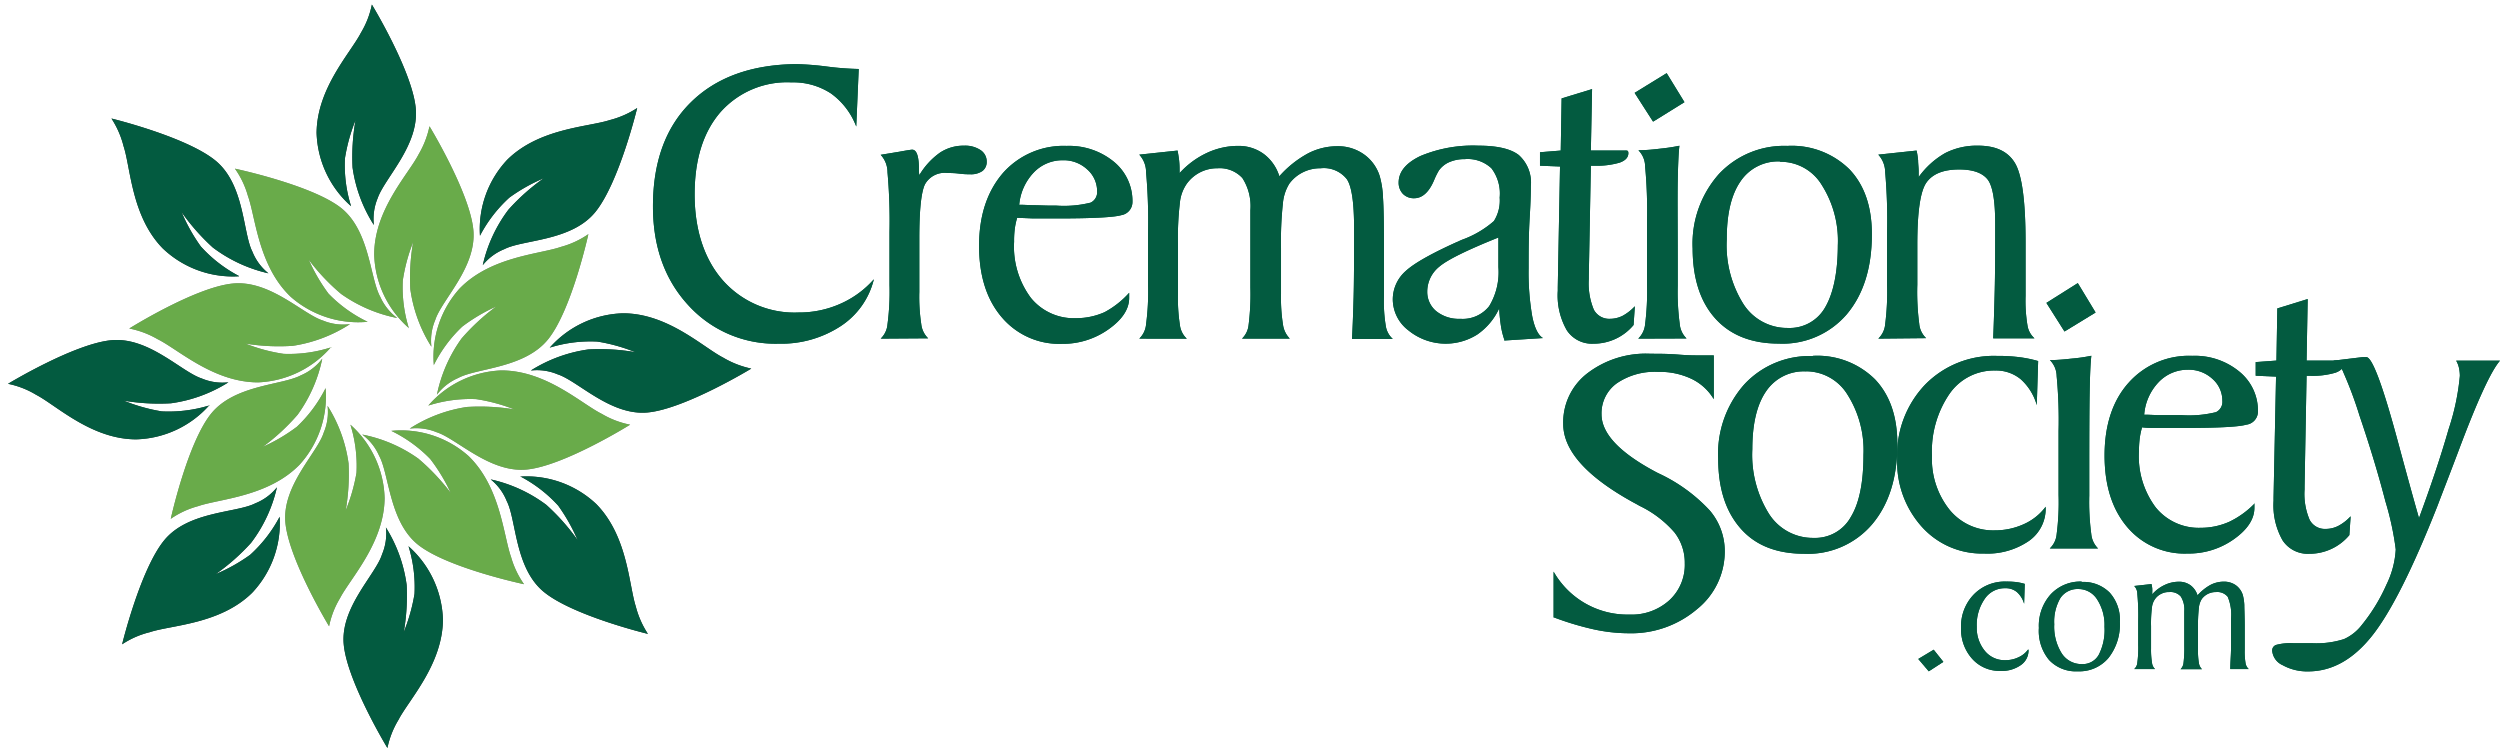 <svg id="Layer_1" data-name="Layer 1" xmlns="http://www.w3.org/2000/svg" viewBox="0 0 312 94">
  <g id="Group_346" data-name="Group 346">
    <g id="Group_345" data-name="Group 345">
      <path id="Path_469" data-name="Path 469" d="M107.17,8.58l-.31,7.21a9,9,0,0,0-3.16-4.13,8.59,8.59,0,0,0-4.93-1.38A11.11,11.11,0,0,0,89.91,14c-2.14,2.48-3.22,5.89-3.22,10.26S87.87,32.33,90.22,35a11.93,11.93,0,0,0,9.42,4,12.65,12.65,0,0,0,5.22-1.08,12,12,0,0,0,4.2-3.07,9.75,9.75,0,0,1-4.14,5.85,13.53,13.53,0,0,1-7.74,2.19,14.68,14.68,0,0,1-11.28-4.8q-4.41-4.79-4.41-12.33,0-8.34,4.74-13T99.34,8a36.36,36.36,0,0,1,3.91.31,36.75,36.75,0,0,0,3.91.3Z" style="fill: #035b40"/>
      <path id="Path_470" data-name="Path 470" d="M109.91,42.26a2.78,2.78,0,0,0,.85-1.79,30.64,30.64,0,0,0,.25-4.88V28.93a68.24,68.24,0,0,0-.25-7.43,3.19,3.19,0,0,0-.85-2.18l2.36-.39c.93-.17,1.45-.25,1.57-.25.53,0,.81.75.84,2.17,0,.45,0,.79.06,1a9.17,9.17,0,0,1,2.57-2.8,5.31,5.31,0,0,1,3-.87,3.48,3.48,0,0,1,2.06.55,1.7,1.7,0,0,1,.77,1.45,1.41,1.41,0,0,1-.53,1.16,2.51,2.51,0,0,1-1.53.41c-.27,0-.73,0-1.36-.08s-1.13-.08-1.47-.08a2.81,2.81,0,0,0-2.83,1.44c-.46,1-.69,3.21-.69,6.76,0,.52,0,1.51,0,3s0,2.68,0,3.64a22.61,22.61,0,0,0,.24,4,2.91,2.91,0,0,0,.86,1.79Z" style="fill: #035b40"/>
      <path id="Path_471" data-name="Path 471" d="M127.16,25.56h.46l1.27.05c.78,0,1.53.05,2.27.05h.66a13.76,13.76,0,0,0,4.29-.37,1.44,1.44,0,0,0,.81-1.42,3.61,3.61,0,0,0-1.25-2.74A4.31,4.31,0,0,0,132.61,20,4.93,4.93,0,0,0,129,21.54a6.69,6.69,0,0,0-1.8,4Zm13.76,11v.61q0,2.1-2.57,3.92a9.81,9.81,0,0,1-5.83,1.82A9.4,9.4,0,0,1,125,39.57q-2.82-3.32-2.81-8.93t3-9.07a10.1,10.1,0,0,1,7.94-3.36,8.8,8.8,0,0,1,5.91,2,6.32,6.32,0,0,1,2.29,5,1.66,1.66,0,0,1-1.39,1.64c-.92.27-3.58.41-8,.41l-3,0-2-.08a8.54,8.54,0,0,0-.3,1.42,11.8,11.8,0,0,0-.08,1.57,10.68,10.68,0,0,0,2.09,7,6.89,6.89,0,0,0,5.62,2.54,8.68,8.68,0,0,0,3.58-.75A11.17,11.17,0,0,0,140.92,36.54Z" style="fill: #035b40"/>
      <path id="Path_472" data-name="Path 472" d="M142.18,42.26a2.78,2.78,0,0,0,.85-1.79,30.64,30.64,0,0,0,.25-4.88V28.92a68.5,68.5,0,0,0-.25-7.44,3.21,3.21,0,0,0-.85-2.18l4.78-.51c.08.41.14.8.19,1.19a10.37,10.37,0,0,1,.06,1.12v.51a10.69,10.69,0,0,1,3.4-2.52,9.22,9.22,0,0,1,3.9-.88,5.3,5.3,0,0,1,3.2,1A5.48,5.48,0,0,1,159.66,22a13.19,13.19,0,0,1,3.55-2.84,7.94,7.94,0,0,1,3.7-.91,5.57,5.57,0,0,1,3.29,1,5.24,5.24,0,0,1,2,2.77,11.41,11.41,0,0,1,.4,2.66c.08,1.19.12,3.19.12,6v6.31a18.25,18.25,0,0,0,.24,3.77,2.7,2.7,0,0,0,.86,1.54h-5.09c.09-1.64.15-3.37.2-5.22s.06-4.47.06-7.91v-.69q0-4.84-.92-6.14A3.66,3.66,0,0,0,164.8,21a4.82,4.82,0,0,0-2.17.49,4.67,4.67,0,0,0-1.72,1.43,5.55,5.55,0,0,0-.8,2.41,44.27,44.27,0,0,0-.24,5.64v5.72a21.54,21.54,0,0,0,.25,3.85,3.06,3.06,0,0,0,.85,1.72H155a2.72,2.72,0,0,0,.82-1.66,30.77,30.77,0,0,0,.23-4.7V26.22a6.46,6.46,0,0,0-1-4A3.84,3.84,0,0,0,151.93,21a4.67,4.67,0,0,0-3.82,1.93,4.94,4.94,0,0,0-.86,2.37,36.79,36.79,0,0,0-.24,5.14c0,.55,0,1.52,0,2.9s0,2.5,0,3.36a21.53,21.53,0,0,0,.24,3.85,2.81,2.81,0,0,0,.86,1.72Z" style="fill: #035b40"/>
      <path id="Path_473" data-name="Path 473" d="M187,29.64q-5.89,2.36-7.39,3.65a4,4,0,0,0-1.49,3.09,3.11,3.11,0,0,0,1.13,2.46,4.51,4.51,0,0,0,3,.95,4.2,4.2,0,0,0,3.6-1.58A8.19,8.19,0,0,0,187,33.33Zm.8,12.92a9.87,9.87,0,0,1-.48-1.85,20.53,20.53,0,0,1-.22-2.23,8,8,0,0,1-2.74,3.27,7.37,7.37,0,0,1-8.59-.52,4.89,4.89,0,0,1-1.95-3.85,4.72,4.72,0,0,1,1.62-3.56c1.08-1,3.42-2.31,7-3.89a12.38,12.38,0,0,0,4-2.34,4.81,4.81,0,0,0,.72-2.93A5.21,5.21,0,0,0,186.13,21a4.34,4.34,0,0,0-3.34-1.14,4.71,4.71,0,0,0-1.89.36,3.13,3.13,0,0,0-1.33,1.06,9,9,0,0,0-.56,1.12c-.64,1.56-1.49,2.34-2.53,2.34a1.89,1.89,0,0,1-1.39-.54,2,2,0,0,1-.54-1.41c0-1.35.91-2.45,2.72-3.32a17,17,0,0,1,7.26-1.29c2.31,0,4,.39,5,1.16a4.61,4.61,0,0,1,1.52,3.89c0,.29,0,1.56-.14,3.83s-.14,4.4-.14,6.4a32.21,32.21,0,0,0,.45,6c.29,1.46.74,2.37,1.34,2.73l-4.72.3Z" style="fill: #035b40"/>
      <path id="Path_474" data-name="Path 474" d="M194.73,20.78l-2.54-.1V19l2.59-.21.11-6.51,3.8-1.16-.15,7.67h4.27a.6.6,0,0,1,.35.05s.06.12.06.26c0,.54-.36.93-1.07,1.19a10.18,10.18,0,0,1-3.2.39h-.41l-.26,13.81v.36a8.51,8.51,0,0,0,.63,3.8,2.17,2.17,0,0,0,2,1.14,3.55,3.55,0,0,0,1.6-.38,6.07,6.07,0,0,0,1.52-1.19l-.16,2.34a6.47,6.47,0,0,1-5,2.33,3.75,3.75,0,0,1-3.33-1.67,8.74,8.74,0,0,1-1.13-4.93v-.44l.28-15.07Z" style="fill: #035b40"/>
      <path id="Path_475" data-name="Path 475" d="M206.29,15.16,204,11.59,208,9.13l2.22,3.62-3.88,2.41Zm-1.84,27.1a2.84,2.84,0,0,0,.86-1.79,32,32,0,0,0,.24-4.89v-8a59.89,59.89,0,0,0-.24-6.83,2.88,2.88,0,0,0-.84-2c1,0,1.91-.1,2.75-.2a23.35,23.35,0,0,0,2.37-.36c-.1.8-.17,2.29-.21,4.48s0,5.51,0,10v3a30.32,30.32,0,0,0,.25,4.76,2.88,2.88,0,0,0,.85,1.81Z" style="fill: #035b40"/>
      <path id="Path_476" data-name="Path 476" d="M222.15,20.15a5.64,5.64,0,0,0-4.94,2.49q-1.72,2.49-1.71,7.23a13.8,13.8,0,0,0,2.07,8.06,6.48,6.48,0,0,0,5.58,3,5.08,5.08,0,0,0,4.64-2.59c1-1.72,1.56-4.3,1.57-7.72a13,13,0,0,0-2-7.53,6,6,0,0,0-5.19-2.9Zm.9-1.94a10.25,10.25,0,0,1,7.77,2.93q2.79,2.94,2.79,8.09,0,6.27-3.14,10A10.54,10.54,0,0,1,222,42.88q-5.1,0-7.92-3.12c-1.88-2.08-2.83-5-2.84-8.74a13.1,13.1,0,0,1,3.28-9.3A11.14,11.14,0,0,1,223.05,18.21Z" style="fill: #035b40"/>
      <path id="Path_477" data-name="Path 477" d="M234.41,42.26a2.79,2.79,0,0,0,.86-1.79,31.85,31.85,0,0,0,.24-4.88V28.92a68.5,68.5,0,0,0-.24-7.44,3.27,3.27,0,0,0-.86-2.18l4.78-.51a10.15,10.15,0,0,1,.19,1.23c0,.45.07.91.07,1.38v.7a10.38,10.38,0,0,1,3.32-3,8.67,8.67,0,0,1,4.1-.92q3.33,0,4.62,2.21t1.3,9.7v6.82a19,19,0,0,0,.25,3.77,2.7,2.7,0,0,0,.86,1.54h-5.15c.08-1.92.14-3.92.19-6s.06-4.45.06-7V27.92c0-2.94-.33-4.81-1-5.59s-1.82-1.18-3.5-1.18c-1.93,0-3.28.53-4.06,1.6s-1.16,3.66-1.16,7.78v5a30.58,30.58,0,0,0,.24,4.88,2.79,2.79,0,0,0,.86,1.79Z" style="fill: #035b40"/>
      <path id="Path_478" data-name="Path 478" d="M193.89,77.08V71.34a10.6,10.6,0,0,0,9.46,5.36,7,7,0,0,0,5-1.8,6,6,0,0,0,1.91-4.6,6.16,6.16,0,0,0-1.28-3.85,13.52,13.52,0,0,0-4.34-3.31c-.15-.08-.38-.22-.69-.38q-8.85-4.84-8.86-9.85a7.71,7.71,0,0,1,3-6.31A12,12,0,0,1,206,44.15c1,0,2.18,0,3.42.1s2,.1,2.16.1l.42,0,.55,0h1.33v5.47a6.5,6.5,0,0,0-2.78-2.54,9.21,9.21,0,0,0-4.16-.87,8.39,8.39,0,0,0-5.17,1.43,4.6,4.6,0,0,0-1.9,3.87q0,3.63,6.95,7.28l.33.16a20.46,20.46,0,0,1,6.23,4.56,7.81,7.81,0,0,1,1.87,5.1,9.23,9.23,0,0,1-3.47,7.22,12.69,12.69,0,0,1-8.55,3,20.76,20.76,0,0,1-4.3-.48,36.38,36.38,0,0,1-5-1.5Z" style="fill: #035b40"/>
      <path id="Path_479" data-name="Path 479" d="M225.35,46.35a5.66,5.66,0,0,0-4.94,2.48q-1.72,2.49-1.72,7.23a13.92,13.92,0,0,0,2.08,8.07,6.48,6.48,0,0,0,5.58,3A5.08,5.08,0,0,0,231,64.49q1.56-2.58,1.56-7.71a13,13,0,0,0-2-7.54,6.08,6.08,0,0,0-5.19-2.9Zm.9-1.94A10.22,10.22,0,0,1,234,47.34q2.79,2.94,2.79,8.08,0,6.27-3.14,10a10.53,10.53,0,0,1-8.46,3.69c-3.4,0-6.05-1-7.93-3.12s-2.82-5-2.83-8.74a13.06,13.06,0,0,1,3.28-9.3,11.11,11.11,0,0,1,8.53-3.51Z" style="fill: #035b40"/>
      <path id="Path_480" data-name="Path 480" d="M255.3,63.25v.11a4.91,4.91,0,0,1-2.11,4.16,9.15,9.15,0,0,1-5.6,1.56,10.07,10.07,0,0,1-7.74-3.33,12.08,12.08,0,0,1-3.08-8.53A12.69,12.69,0,0,1,240.26,48a12,12,0,0,1,9-3.58,20.27,20.27,0,0,1,2.7.15,15,15,0,0,1,2.4.49l-.17,5.5a6.78,6.78,0,0,0-2-3.23A4.82,4.82,0,0,0,249,46.24a6.76,6.76,0,0,0-5.71,2.92,12.69,12.69,0,0,0-2.18,7.72,10.13,10.13,0,0,0,2.18,6.72,7,7,0,0,0,5.62,2.59,8.67,8.67,0,0,0,3.65-.77,6.89,6.89,0,0,0,2.73-2.17Z" style="fill: #035b40"/>
      <path id="Path_481" data-name="Path 481" d="M257.65,41.37l-2.26-3.57,3.92-2.47L261.53,39Zm-1.84,27.08a2.76,2.76,0,0,0,.86-1.78,30.76,30.76,0,0,0,.24-4.89v-8a57.84,57.84,0,0,0-.24-6.84,2.9,2.9,0,0,0-.84-2c1,0,1.91-.1,2.75-.19A20.86,20.86,0,0,0,261,44.4c-.1.81-.17,2.3-.21,4.48s-.05,5.52-.05,10v3a30.32,30.32,0,0,0,.25,4.76,2.9,2.9,0,0,0,.85,1.81Z" style="fill: #035b40"/>
      <path id="Path_482" data-name="Path 482" d="M267.6,51.76h.46l1.27.05c.78,0,1.53,0,2.26,0h.67a14.07,14.07,0,0,0,4.29-.37,1.42,1.42,0,0,0,.8-1.42,3.6,3.6,0,0,0-1.24-2.74,4.36,4.36,0,0,0-3.06-1.14,5,5,0,0,0-3.65,1.55,6.61,6.61,0,0,0-1.8,4Zm13.75,11v.61c0,1.4-.86,2.72-2.56,3.92A9.7,9.7,0,0,1,273,69.08a9.36,9.36,0,0,1-7.53-3.31c-1.88-2.22-2.82-5.19-2.82-8.94s1-6.83,3-9.06a10.08,10.08,0,0,1,7.94-3.36,8.72,8.72,0,0,1,5.92,2,6.27,6.27,0,0,1,2.28,5A1.65,1.65,0,0,1,280.33,53q-1.38.41-8,.41-2,0-3,0c-.73,0-1.41,0-2-.08a8.65,8.65,0,0,0-.3,1.43,13.6,13.6,0,0,0-.09,1.56,10.64,10.64,0,0,0,2.09,7,6.9,6.9,0,0,0,5.62,2.55,8.69,8.69,0,0,0,3.58-.76,11,11,0,0,0,3.16-2.29Z" style="fill: #035b40"/>
      <path id="Path_483" data-name="Path 483" d="M284.05,47l-2.54-.11V45.19L284.1,45l.11-6.51L288,37.32,287.86,45h4.27a.7.7,0,0,1,.35.06s.06.12.06.26c0,.53-.36.93-1.07,1.19a10.18,10.18,0,0,1-3.2.39h-.41l-.25,13.81v.36a8.24,8.24,0,0,0,.63,3.8,2.14,2.14,0,0,0,2,1.14,3.41,3.41,0,0,0,1.6-.39,5.64,5.64,0,0,0,1.52-1.19l-.16,2.35a6.47,6.47,0,0,1-5,2.33,3.76,3.76,0,0,1-3.33-1.67,8.84,8.84,0,0,1-1.13-4.93v-.44L284.05,47Z" style="fill: #035b40"/>
      <path id="Path_484" data-name="Path 484" d="M301.81,64.88q2.38-6.43,3.78-11.33a29.52,29.52,0,0,0,1.4-6.64,4.9,4.9,0,0,0-.11-1,3.18,3.18,0,0,0-.35-.9H312q-1.67,1.9-5.18,11.26c-1.1,2.92-2,5.21-2.64,6.9Q299.51,75,296,79.39t-7.92,4.4a6.31,6.31,0,0,1-3.21-.78,2.18,2.18,0,0,1-1.3-1.79.73.73,0,0,1,.51-.74,7.08,7.08,0,0,1,2.15-.21l1.3,0,1,0a11.3,11.3,0,0,0,4-.51,5.81,5.81,0,0,0,2.25-1.8,22,22,0,0,0,3.05-5,11.4,11.4,0,0,0,1.16-4.39,36.13,36.13,0,0,0-1.29-6c-.85-3.29-1.92-6.84-3.23-10.69a49,49,0,0,0-2-5.37,2.85,2.85,0,0,0-1.26-1.5l3.63-.44h.48q1.1,0,3.95,10.59,1.59,5.9,2.66,9.64Z" style="fill: #035b40"/>
      <path id="Path_485" data-name="Path 485" d="M240.71,83.78l-1.31-1.54,1.92-1.16,1.21,1.52-1.82,1.18Z" style="fill: #035b40"/>
      <path id="Path_486" data-name="Path 486" d="M253.16,81.15v0a2.21,2.21,0,0,1-1,1.88,4.12,4.12,0,0,1-2.53.7,4.57,4.57,0,0,1-3.5-1.51,5.5,5.5,0,0,1-1.39-3.85,5.71,5.71,0,0,1,1.58-4.17,5.41,5.41,0,0,1,4.07-1.62,10,10,0,0,1,1.22.06,6.7,6.7,0,0,1,1.08.23l-.08,2.48a3.05,3.05,0,0,0-.9-1.46,2.16,2.16,0,0,0-1.44-.48,3,3,0,0,0-2.57,1.32,5.69,5.69,0,0,0-1,3.49,4.52,4.52,0,0,0,1,3,3.15,3.15,0,0,0,2.54,1.17,3.72,3.72,0,0,0,1.64-.35,3,3,0,0,0,1.24-1Z" style="fill: #035b40"/>
      <path id="Path_487" data-name="Path 487" d="M259.38,73.51a2.58,2.58,0,0,0-2.24,1.12,5.85,5.85,0,0,0-.77,3.27,6.27,6.27,0,0,0,.94,3.65,2.93,2.93,0,0,0,2.52,1.33,2.29,2.29,0,0,0,2.1-1.17,6.79,6.79,0,0,0,.71-3.49,5.85,5.85,0,0,0-.91-3.4,2.76,2.76,0,0,0-2.34-1.31Zm.41-.88a4.62,4.62,0,0,1,3.5,1.33,5.08,5.08,0,0,1,1.27,3.65,6.77,6.77,0,0,1-1.42,4.5,4.75,4.75,0,0,1-3.83,1.67,4.59,4.59,0,0,1-3.58-1.41,5.67,5.67,0,0,1-1.28-4,5.88,5.88,0,0,1,1.48-4.2,5.06,5.06,0,0,1,3.86-1.59Z" style="fill: #035b40"/>
      <path id="Path_488" data-name="Path 488" d="M266.35,83.5a1.2,1.2,0,0,0,.39-.81,13.52,13.52,0,0,0,.11-2.2v-3a29,29,0,0,0-.11-3.36,1.43,1.43,0,0,0-.39-1l2.16-.24q.06.28.09.54a4.36,4.36,0,0,1,0,.51v.23A4.75,4.75,0,0,1,270.16,73a4.16,4.16,0,0,1,1.77-.4,2.4,2.4,0,0,1,1.44.44,2.45,2.45,0,0,1,.88,1.26A6.1,6.1,0,0,1,275.86,73a3.62,3.62,0,0,1,1.67-.41,2.55,2.55,0,0,1,1.49.44,2.38,2.38,0,0,1,.89,1.25,6.09,6.09,0,0,1,.18,1.21c0,.53.05,1.44.05,2.72V81.1a8.78,8.78,0,0,0,.11,1.7,1.29,1.29,0,0,0,.39.7h-2.3c0-.75.07-1.53.09-2.36s0-2,0-3.58v-.31a5.7,5.7,0,0,0-.41-2.77,1.67,1.67,0,0,0-1.46-.59,2.2,2.2,0,0,0-1,.22,2.13,2.13,0,0,0-.78.65,2.47,2.47,0,0,0-.36,1.09,19.7,19.7,0,0,0-.11,2.55V81a9.25,9.25,0,0,0,.11,1.74,1.38,1.38,0,0,0,.39.78h-2.68a1.28,1.28,0,0,0,.37-.75,15.19,15.19,0,0,0,.1-2.13V76.25a3,3,0,0,0-.44-1.81,1.71,1.71,0,0,0-1.44-.55,2,2,0,0,0-1,.22,2,2,0,0,0-.77.65,2.24,2.24,0,0,0-.39,1.07,16.39,16.39,0,0,0-.11,2.32c0,.25,0,.69,0,1.31s0,1.13,0,1.52a10.18,10.18,0,0,0,.12,1.74,1.28,1.28,0,0,0,.38.78Z" style="fill: #035b40"/>
      <path id="Path_489" data-name="Path 489" d="M51,40.92a12.67,12.67,0,0,1-4.3-9.15c0-5.6,4.25-10,5.54-12.5a11.64,11.64,0,0,0,1.36-3.51s5,8.22,5.47,12.89-3.94,8.76-4.75,11.28a6.58,6.58,0,0,0-.48,3.34,18.07,18.07,0,0,1-2.63-7.17,25.82,25.82,0,0,1,.35-5.89A21.78,21.78,0,0,0,50.27,35a17.16,17.16,0,0,0,.77,6ZM43.73,53A12.73,12.73,0,0,1,48,62.17c-.06,5.6-4.28,10-5.57,12.49a11,11,0,0,0-1.36,3.5s-5-8.24-5.45-12.9,4-8.75,4.78-11.27a6.58,6.58,0,0,0,.48-3.34,18,18,0,0,1,2.62,7.18,26.31,26.31,0,0,1-.36,5.88A22.12,22.12,0,0,0,44.49,59a17.24,17.24,0,0,0-.76-6Zm9.72-2.38a12.72,12.72,0,0,1,9.12-4.39c5.6,0,10,4.17,12.55,5.43A11.13,11.13,0,0,0,78.64,53s-8.18,5.1-12.84,5.59S57,54.73,54.48,53.94a6.61,6.61,0,0,0-3.35-.45,18,18,0,0,1,7.15-2.7,26.41,26.41,0,0,1,5.89.3,21.75,21.75,0,0,0-4.76-1.28,17.19,17.19,0,0,0-6,.82Zm-4.59,3.15a12.66,12.66,0,0,1,9.61,3.14c4,3.87,4.36,9.94,5.31,12.6a11.2,11.2,0,0,0,1.62,3.4s-9.44-2-13.14-4.86-3.67-8.87-4.95-11.18a6.56,6.56,0,0,0-2.11-2.64,18,18,0,0,1,7,3,26.91,26.91,0,0,1,4.05,4.28,22.36,22.36,0,0,0-2.55-4.22,17.27,17.27,0,0,0-4.87-3.52Zm-8.23-5.4A12.7,12.7,0,0,1,37.38,58c-3.91,4-10,4.25-12.66,5.17a11,11,0,0,0-3.41,1.58s2.08-9.41,5-13.08,8.91-3.58,11.24-4.83a6.58,6.58,0,0,0,2.67-2.08,18.2,18.2,0,0,1-3.08,7,26.49,26.49,0,0,1-4.33,4,21.77,21.77,0,0,0,4.24-2.5,17.18,17.18,0,0,0,3.59-4.83Zm.69-5.06a12.72,12.72,0,0,1-9.1,4.41c-5.6,0-10-4.14-12.57-5.4A11.37,11.37,0,0,0,16.13,41S24.3,35.88,29,35.39s8.8,3.84,11.32,4.62a6.55,6.55,0,0,0,3.36.44,18.05,18.05,0,0,1-7.15,2.71,25.82,25.82,0,0,1-5.89-.28,21.2,21.2,0,0,0,4.76,1.28,17.15,17.15,0,0,0,6-.84Zm4.58-3.15a12.75,12.75,0,0,1-9.62-3.12c-4.05-3.86-4.38-9.94-5.34-12.59a11.09,11.09,0,0,0-1.62-3.4s9.44,2,13.14,4.82,3.7,8.87,5,11.18a6.67,6.67,0,0,0,2.12,2.64,18.18,18.18,0,0,1-7-3,25.65,25.65,0,0,1-4.05-4.28A22.36,22.36,0,0,0,41,36.65a17.09,17.09,0,0,0,4.88,3.51Zm8.24,5.37A12.71,12.71,0,0,1,57.37,36c3.9-4,10-4.27,12.64-5.19a11.12,11.12,0,0,0,3.42-1.59s-2.07,9.42-5,13.09-8.9,3.6-11.24,4.86a6.68,6.68,0,0,0-2.66,2.08,18.25,18.25,0,0,1,3.07-7,26.55,26.55,0,0,1,4.33-4,21.81,21.81,0,0,0-4.24,2.51,17,17,0,0,0-3.57,4.84Z" style="fill: #878787;fill-rule: evenodd"/>
      <path id="Path_490" data-name="Path 490" d="M51,68.19a12.73,12.73,0,0,1,4.28,9.17c-.06,5.6-4.28,10-5.56,12.49a11,11,0,0,0-1.37,3.5s-5-8.24-5.45-12.9,4-8.75,4.78-11.27a6.63,6.63,0,0,0,.48-3.35A18,18,0,0,1,50.75,73a26.35,26.35,0,0,1-.36,5.88,22.37,22.37,0,0,0,1.34-4.75,17.21,17.21,0,0,0-.76-6ZM43.81,25.73a12.73,12.73,0,0,1-4.3-9.15c.05-5.6,4.26-10,5.54-12.5A11,11,0,0,0,46.41.57s5,8.23,5.47,12.89S48,22.22,47.13,24.74a6.7,6.7,0,0,0-.47,3.34A17.91,17.91,0,0,1,44,20.91,26.43,26.43,0,0,1,44.37,15a21.75,21.75,0,0,0-1.32,4.75,17,17,0,0,0,.77,6Z" style="fill: #3b3b3b;fill-rule: evenodd"/>
      <path id="Path_491" data-name="Path 491" d="M34.9,64.51A12.67,12.67,0,0,1,31.45,74c-4,3.92-10.08,4-12.77,4.9a10.91,10.91,0,0,0-3.44,1.51s2.28-9.37,5.27-13,9-3.39,11.34-4.59a6.57,6.57,0,0,0,2.71-2,18,18,0,0,1-3.23,6.93,26.38,26.38,0,0,1-4.41,3.9,21.62,21.62,0,0,0,4.3-2.41,17.22,17.22,0,0,0,3.68-4.75Zm25-35.08a12.66,12.66,0,0,1,3.42-9.51c4-3.93,10.08-4.06,12.76-4.93a11.38,11.38,0,0,0,3.44-1.51s-2.26,9.36-5.24,13-9,3.41-11.33,4.61a6.6,6.6,0,0,0-2.7,2,18,18,0,0,1,3.21-6.93,26.11,26.11,0,0,1,4.41-3.92,21.66,21.66,0,0,0-4.3,2.42,17.19,17.19,0,0,0-3.67,4.76Z" style="fill: #3b3b3b;fill-rule: evenodd"/>
      <path id="Path_492" data-name="Path 492" d="M26.14,50.55A12.67,12.67,0,0,1,17,54.83c-5.6,0-10-4.27-12.49-5.56A11,11,0,0,0,1,47.9s8.24-5,12.9-5.44,8.75,3.95,11.27,4.77a6.59,6.59,0,0,0,3.34.48,18,18,0,0,1-7.18,2.62A26.31,26.31,0,0,1,15.44,50a22.29,22.29,0,0,0,4.74,1.34,17.24,17.24,0,0,0,6-.76ZM68.6,43.4a12.69,12.69,0,0,1,9.15-4.3c5.6,0,10,4.25,12.5,5.53A11.5,11.5,0,0,0,93.76,46s-8.22,5-12.88,5.47-8.76-3.94-11.28-4.75a6.63,6.63,0,0,0-3.35-.48,18.17,18.17,0,0,1,7.18-2.63,25.73,25.73,0,0,1,5.88.35,21.78,21.78,0,0,0-4.75-1.33,17,17,0,0,0-6,.77Z" style="fill: #3b3b3b;fill-rule: evenodd"/>
      <path id="Path_493" data-name="Path 493" d="M29.82,34.48A12.68,12.68,0,0,1,20.31,31c-3.91-4-4-10.08-4.89-12.76a11.33,11.33,0,0,0-1.51-3.45s9.37,2.28,13,5.27,3.39,9,4.59,11.35a6.6,6.6,0,0,0,2,2.7,18.23,18.23,0,0,1-6.94-3.22,26.85,26.85,0,0,1-3.9-4.42,22.13,22.13,0,0,0,2.41,4.3,17.22,17.22,0,0,0,4.76,3.68Zm35.08,25a12.69,12.69,0,0,1,9.52,3.43c3.92,4,4.06,10.07,4.92,12.75a11.46,11.46,0,0,0,1.52,3.45s-9.37-2.26-13-5.25-3.41-9-4.62-11.33a6.6,6.6,0,0,0-2-2.7A18.06,18.06,0,0,1,68.17,63a26.5,26.5,0,0,1,3.92,4.41,22.71,22.71,0,0,0-2.42-4.3,17.09,17.09,0,0,0-4.77-3.67Z" style="fill: #3b3b3b;fill-rule: evenodd"/>
      <path id="Path_494" data-name="Path 494" d="M107.17,8.58l-.31,7.21a9,9,0,0,0-3.16-4.13,8.59,8.59,0,0,0-4.93-1.38A11.11,11.11,0,0,0,89.91,14c-2.14,2.48-3.22,5.89-3.22,10.26S87.87,32.33,90.22,35a11.93,11.93,0,0,0,9.42,4,12.65,12.65,0,0,0,5.22-1.08,12,12,0,0,0,4.2-3.07,9.75,9.75,0,0,1-4.14,5.85,13.53,13.53,0,0,1-7.74,2.19,14.68,14.68,0,0,1-11.28-4.8q-4.41-4.79-4.41-12.33,0-8.34,4.74-13T99.34,8a36.36,36.36,0,0,1,3.91.31,36.75,36.75,0,0,0,3.91.3Z" style="fill: #035b40"/>
      <path id="Path_495" data-name="Path 495" d="M109.91,42.26a2.78,2.78,0,0,0,.85-1.79,30.64,30.64,0,0,0,.25-4.88V28.93a68.24,68.24,0,0,0-.25-7.43,3.19,3.19,0,0,0-.85-2.18l2.36-.39c.93-.17,1.45-.25,1.57-.25.53,0,.81.75.84,2.17,0,.45,0,.79.06,1a9.17,9.17,0,0,1,2.57-2.8,5.31,5.31,0,0,1,3-.87,3.48,3.48,0,0,1,2.06.55,1.7,1.7,0,0,1,.77,1.45,1.41,1.41,0,0,1-.53,1.16,2.51,2.51,0,0,1-1.53.41c-.27,0-.73,0-1.36-.08s-1.13-.08-1.47-.08a2.81,2.81,0,0,0-2.83,1.44c-.46,1-.69,3.21-.69,6.76,0,.52,0,1.51,0,3s0,2.68,0,3.64a22.61,22.61,0,0,0,.24,4,2.91,2.91,0,0,0,.86,1.79Z" style="fill: #035b40"/>
      <path id="Path_496" data-name="Path 496" d="M127.16,25.56h.46l1.27.05c.78,0,1.53.05,2.27.05h.66a13.76,13.76,0,0,0,4.29-.37,1.44,1.44,0,0,0,.81-1.42,3.61,3.61,0,0,0-1.25-2.74A4.31,4.31,0,0,0,132.61,20,4.93,4.93,0,0,0,129,21.54a6.69,6.69,0,0,0-1.8,4Zm13.76,11v.61q0,2.1-2.57,3.92a9.81,9.81,0,0,1-5.83,1.82A9.4,9.4,0,0,1,125,39.57q-2.82-3.32-2.81-8.93t3-9.07a10.1,10.1,0,0,1,7.94-3.36,8.8,8.8,0,0,1,5.91,2,6.32,6.32,0,0,1,2.29,5,1.66,1.66,0,0,1-1.39,1.64c-.92.27-3.58.41-8,.41l-3,0-2-.08a8.54,8.54,0,0,0-.3,1.42,11.8,11.8,0,0,0-.08,1.57,10.68,10.68,0,0,0,2.09,7,6.89,6.89,0,0,0,5.62,2.54,8.68,8.68,0,0,0,3.58-.75A11.17,11.17,0,0,0,140.92,36.54Z" style="fill: #035b40"/>
      <path id="Path_497" data-name="Path 497" d="M142.18,42.26a2.78,2.78,0,0,0,.85-1.79,30.64,30.64,0,0,0,.25-4.88V28.92a68.5,68.5,0,0,0-.25-7.44,3.21,3.21,0,0,0-.85-2.18l4.78-.51c.08.41.14.8.19,1.19a10.37,10.37,0,0,1,.06,1.12v.51a10.69,10.69,0,0,1,3.4-2.52,9.22,9.22,0,0,1,3.9-.88,5.3,5.3,0,0,1,3.2,1A5.48,5.48,0,0,1,159.66,22a13.19,13.19,0,0,1,3.55-2.84,7.94,7.94,0,0,1,3.7-.91,5.57,5.57,0,0,1,3.29,1,5.24,5.24,0,0,1,2,2.77,11.41,11.41,0,0,1,.4,2.66c.08,1.19.12,3.19.12,6v6.31a18.25,18.25,0,0,0,.24,3.77,2.7,2.7,0,0,0,.86,1.54h-5.09c.09-1.64.15-3.37.2-5.22s.06-4.47.06-7.91v-.69q0-4.84-.92-6.14A3.66,3.66,0,0,0,164.8,21a4.82,4.82,0,0,0-2.17.49,4.67,4.67,0,0,0-1.72,1.43,5.55,5.55,0,0,0-.8,2.41,44.27,44.27,0,0,0-.24,5.64v5.72a21.54,21.54,0,0,0,.25,3.85,3.06,3.06,0,0,0,.85,1.72H155a2.72,2.72,0,0,0,.82-1.66,30.77,30.77,0,0,0,.23-4.7V26.22a6.46,6.46,0,0,0-1-4A3.84,3.84,0,0,0,151.93,21a4.67,4.67,0,0,0-3.82,1.93,4.94,4.94,0,0,0-.86,2.37,36.79,36.79,0,0,0-.24,5.14c0,.55,0,1.52,0,2.9s0,2.5,0,3.36a21.53,21.53,0,0,0,.24,3.85,2.81,2.81,0,0,0,.86,1.72Z" style="fill: #035b40"/>
      <path id="Path_498" data-name="Path 498" d="M187,29.64q-5.89,2.36-7.39,3.65a4,4,0,0,0-1.49,3.09,3.11,3.11,0,0,0,1.13,2.46,4.51,4.51,0,0,0,3,.95,4.2,4.2,0,0,0,3.6-1.58A8.19,8.19,0,0,0,187,33.33Zm.8,12.92a9.87,9.87,0,0,1-.48-1.85,20.53,20.53,0,0,1-.22-2.23,8,8,0,0,1-2.74,3.27,7.37,7.37,0,0,1-8.59-.52,4.89,4.89,0,0,1-1.95-3.85,4.72,4.72,0,0,1,1.62-3.56c1.08-1,3.42-2.31,7-3.89a12.38,12.38,0,0,0,4-2.34,4.81,4.81,0,0,0,.72-2.93A5.21,5.21,0,0,0,186.13,21a4.34,4.34,0,0,0-3.34-1.14,4.71,4.71,0,0,0-1.89.36,3.13,3.13,0,0,0-1.33,1.06,9,9,0,0,0-.56,1.12c-.64,1.56-1.49,2.34-2.53,2.34a1.89,1.89,0,0,1-1.39-.54,2,2,0,0,1-.54-1.41c0-1.35.91-2.45,2.72-3.32a17,17,0,0,1,7.26-1.29c2.31,0,4,.39,5,1.16a4.61,4.61,0,0,1,1.52,3.89c0,.29,0,1.56-.14,3.83s-.14,4.4-.14,6.4a32.21,32.21,0,0,0,.45,6c.29,1.46.74,2.37,1.34,2.73l-4.72.3Z" style="fill: #035b40"/>
      <path id="Path_499" data-name="Path 499" d="M194.73,20.78l-2.54-.1V19l2.59-.21.11-6.51,3.8-1.16-.15,7.67h4.27a.6.6,0,0,1,.35.05s.06.12.06.26c0,.54-.36.93-1.07,1.19a10.18,10.18,0,0,1-3.2.39h-.41l-.26,13.81v.36a8.51,8.51,0,0,0,.63,3.8,2.17,2.17,0,0,0,2,1.14,3.55,3.55,0,0,0,1.6-.38,6.07,6.07,0,0,0,1.52-1.19l-.16,2.34a6.47,6.47,0,0,1-5,2.33,3.75,3.75,0,0,1-3.33-1.67,8.74,8.74,0,0,1-1.13-4.93v-.44l.28-15.07Z" style="fill: #035b40"/>
      <path id="Path_500" data-name="Path 500" d="M206.29,15.16,204,11.59,208,9.13l2.22,3.62-3.88,2.41Zm-1.84,27.1a2.84,2.84,0,0,0,.86-1.79,32,32,0,0,0,.24-4.89v-8a59.89,59.89,0,0,0-.24-6.83,2.88,2.88,0,0,0-.84-2c1,0,1.91-.1,2.75-.2a23.35,23.35,0,0,0,2.37-.36c-.1.8-.17,2.29-.21,4.48s0,5.51,0,10v3a30.32,30.32,0,0,0,.25,4.76,2.88,2.88,0,0,0,.85,1.81Z" style="fill: #035b40"/>
      <path id="Path_501" data-name="Path 501" d="M222.15,20.15a5.64,5.64,0,0,0-4.94,2.49q-1.72,2.49-1.71,7.23a13.8,13.8,0,0,0,2.07,8.06,6.48,6.48,0,0,0,5.58,3,5.08,5.08,0,0,0,4.64-2.59c1-1.72,1.56-4.3,1.57-7.72a13,13,0,0,0-2-7.53,6,6,0,0,0-5.19-2.9Zm.9-1.94a10.25,10.25,0,0,1,7.77,2.93q2.79,2.94,2.79,8.09,0,6.27-3.14,10A10.54,10.54,0,0,1,222,42.88q-5.1,0-7.92-3.12c-1.88-2.08-2.83-5-2.84-8.74a13.1,13.1,0,0,1,3.28-9.3A11.14,11.14,0,0,1,223.05,18.21Z" style="fill: #035b40"/>
      <path id="Path_502" data-name="Path 502" d="M234.41,42.26a2.79,2.79,0,0,0,.86-1.79,31.85,31.85,0,0,0,.24-4.88V28.92a68.5,68.5,0,0,0-.24-7.44,3.27,3.27,0,0,0-.86-2.18l4.78-.51a10.15,10.15,0,0,1,.19,1.23c0,.45.07.91.07,1.38v.7a10.38,10.38,0,0,1,3.32-3,8.67,8.67,0,0,1,4.1-.92q3.33,0,4.62,2.21t1.3,9.7v6.82a19,19,0,0,0,.25,3.77,2.7,2.7,0,0,0,.86,1.54h-5.15c.08-1.92.14-3.92.19-6s.06-4.45.06-7V27.92c0-2.94-.33-4.81-1-5.59s-1.82-1.18-3.5-1.18c-1.93,0-3.28.53-4.06,1.6s-1.16,3.66-1.16,7.78v5a30.58,30.58,0,0,0,.24,4.88,2.79,2.79,0,0,0,.86,1.79Z" style="fill: #035b40"/>
      <path id="Path_503" data-name="Path 503" d="M193.89,77.08V71.34a10.6,10.6,0,0,0,9.46,5.36,7,7,0,0,0,5-1.8,6,6,0,0,0,1.91-4.6,6.16,6.16,0,0,0-1.28-3.85,13.52,13.52,0,0,0-4.34-3.31c-.15-.08-.38-.22-.69-.38q-8.85-4.84-8.86-9.85a7.71,7.71,0,0,1,3-6.31A12,12,0,0,1,206,44.15c1,0,2.18,0,3.42.1s2,.1,2.16.1l.42,0,.55,0h1.33v5.47a6.5,6.5,0,0,0-2.78-2.54,9.21,9.21,0,0,0-4.16-.87,8.39,8.39,0,0,0-5.17,1.43,4.6,4.6,0,0,0-1.9,3.87q0,3.63,6.95,7.28l.33.16a20.46,20.46,0,0,1,6.23,4.56,7.81,7.81,0,0,1,1.87,5.1,9.23,9.23,0,0,1-3.47,7.22,12.69,12.69,0,0,1-8.55,3,20.76,20.76,0,0,1-4.3-.48,36.38,36.38,0,0,1-5-1.5Z" style="fill: #035b40"/>
      <path id="Path_504" data-name="Path 504" d="M225.35,46.35a5.66,5.66,0,0,0-4.94,2.48q-1.72,2.49-1.72,7.23a13.92,13.92,0,0,0,2.08,8.07,6.48,6.48,0,0,0,5.58,3A5.08,5.08,0,0,0,231,64.49q1.56-2.58,1.56-7.71a13,13,0,0,0-2-7.54,6.08,6.08,0,0,0-5.19-2.9Zm.9-1.94A10.22,10.22,0,0,1,234,47.34q2.79,2.94,2.79,8.08,0,6.27-3.14,10a10.53,10.53,0,0,1-8.46,3.69c-3.4,0-6.05-1-7.93-3.12s-2.82-5-2.83-8.74a13.06,13.06,0,0,1,3.28-9.3,11.11,11.11,0,0,1,8.53-3.51Z" style="fill: #035b40"/>
      <path id="Path_505" data-name="Path 505" d="M255.3,63.25v.11a4.91,4.91,0,0,1-2.11,4.16,9.15,9.15,0,0,1-5.6,1.56,10.07,10.07,0,0,1-7.74-3.33,12.08,12.08,0,0,1-3.08-8.53A12.69,12.69,0,0,1,240.26,48a12,12,0,0,1,9-3.58,20.27,20.27,0,0,1,2.7.15,15,15,0,0,1,2.4.49l-.17,5.5a6.78,6.78,0,0,0-2-3.23A4.82,4.82,0,0,0,249,46.24a6.76,6.76,0,0,0-5.71,2.92,12.69,12.69,0,0,0-2.18,7.72,10.13,10.13,0,0,0,2.18,6.72,7,7,0,0,0,5.62,2.59,8.67,8.67,0,0,0,3.65-.77,6.89,6.89,0,0,0,2.73-2.17Z" style="fill: #035b40"/>
      <path id="Path_506" data-name="Path 506" d="M257.65,41.37l-2.26-3.57,3.92-2.47L261.53,39Zm-1.84,27.08a2.76,2.76,0,0,0,.86-1.78,30.76,30.76,0,0,0,.24-4.89v-8a57.84,57.84,0,0,0-.24-6.84,2.9,2.9,0,0,0-.84-2c1,0,1.91-.1,2.75-.19A20.86,20.86,0,0,0,261,44.4c-.1.81-.17,2.3-.21,4.48s-.05,5.52-.05,10v3a30.32,30.32,0,0,0,.25,4.76,2.9,2.9,0,0,0,.85,1.81Z" style="fill: #035b40"/>
      <path id="Path_507" data-name="Path 507" d="M267.6,51.76h.46l1.27.05c.78,0,1.53,0,2.26,0h.67a14.07,14.07,0,0,0,4.29-.37,1.42,1.42,0,0,0,.8-1.42,3.6,3.6,0,0,0-1.24-2.74,4.36,4.36,0,0,0-3.06-1.14,5,5,0,0,0-3.65,1.55,6.61,6.61,0,0,0-1.8,4Zm13.75,11v.61c0,1.4-.86,2.72-2.56,3.92A9.7,9.7,0,0,1,273,69.08a9.36,9.36,0,0,1-7.53-3.31c-1.88-2.22-2.82-5.19-2.82-8.94s1-6.83,3-9.06a10.08,10.08,0,0,1,7.94-3.36,8.72,8.72,0,0,1,5.92,2,6.27,6.27,0,0,1,2.28,5A1.65,1.65,0,0,1,280.33,53q-1.38.41-8,.41-2,0-3,0c-.73,0-1.41,0-2-.08a8.65,8.65,0,0,0-.3,1.43,13.6,13.6,0,0,0-.09,1.56,10.64,10.64,0,0,0,2.09,7,6.9,6.9,0,0,0,5.62,2.55,8.69,8.69,0,0,0,3.58-.76,11,11,0,0,0,3.16-2.29Z" style="fill: #035b40"/>
      <path id="Path_508" data-name="Path 508" d="M284.05,47l-2.54-.11V45.19L284.1,45l.11-6.51L288,37.32,287.86,45h4.27a.7.7,0,0,1,.35.06s.06.12.06.26c0,.53-.36.93-1.07,1.19a10.18,10.18,0,0,1-3.2.39h-.41l-.25,13.81v.36a8.24,8.24,0,0,0,.63,3.8,2.14,2.14,0,0,0,2,1.14,3.41,3.41,0,0,0,1.6-.39,5.64,5.64,0,0,0,1.52-1.19l-.16,2.35a6.47,6.47,0,0,1-5,2.33,3.76,3.76,0,0,1-3.33-1.67,8.84,8.84,0,0,1-1.13-4.93v-.44L284.05,47Z" style="fill: #035b40"/>
      <path id="Path_509" data-name="Path 509" d="M301.81,64.88q2.38-6.43,3.78-11.33a29.52,29.52,0,0,0,1.4-6.64,4.9,4.9,0,0,0-.11-1,3.18,3.18,0,0,0-.35-.9H312q-1.67,1.9-5.18,11.26c-1.1,2.92-2,5.21-2.64,6.9Q299.51,75,296,79.39t-7.92,4.4a6.31,6.31,0,0,1-3.21-.78,2.18,2.18,0,0,1-1.3-1.79.73.73,0,0,1,.51-.74,7.08,7.08,0,0,1,2.15-.21l1.3,0,1,0a11.3,11.3,0,0,0,4-.51,5.81,5.81,0,0,0,2.25-1.8,22,22,0,0,0,3.05-5,11.4,11.4,0,0,0,1.16-4.39,36.13,36.13,0,0,0-1.29-6c-.85-3.29-1.92-6.84-3.23-10.69a49,49,0,0,0-2-5.37,2.85,2.85,0,0,0-1.26-1.5l3.63-.44h.48q1.1,0,3.95,10.59,1.59,5.9,2.66,9.64Z" style="fill: #035b40"/>
      <path id="Path_510" data-name="Path 510" d="M240.71,83.78l-1.31-1.54,1.92-1.16,1.21,1.52-1.82,1.18Z" style="fill: #035b40"/>
      <path id="Path_511" data-name="Path 511" d="M253.16,81.15v0a2.21,2.21,0,0,1-1,1.88,4.12,4.12,0,0,1-2.53.7,4.57,4.57,0,0,1-3.5-1.51,5.5,5.5,0,0,1-1.39-3.85,5.71,5.71,0,0,1,1.58-4.17,5.41,5.41,0,0,1,4.07-1.62,10,10,0,0,1,1.22.06,6.7,6.7,0,0,1,1.08.23l-.08,2.48a3.05,3.05,0,0,0-.9-1.46,2.16,2.16,0,0,0-1.44-.48,3,3,0,0,0-2.57,1.32,5.69,5.69,0,0,0-1,3.49,4.52,4.52,0,0,0,1,3,3.15,3.15,0,0,0,2.54,1.17,3.72,3.72,0,0,0,1.64-.35,3,3,0,0,0,1.24-1Z" style="fill: #035b40"/>
      <path id="Path_512" data-name="Path 512" d="M259.38,73.51a2.58,2.58,0,0,0-2.24,1.12,5.85,5.85,0,0,0-.77,3.27,6.27,6.27,0,0,0,.94,3.65,2.93,2.93,0,0,0,2.52,1.33,2.29,2.29,0,0,0,2.1-1.17,6.79,6.79,0,0,0,.71-3.49,5.85,5.85,0,0,0-.91-3.4,2.76,2.76,0,0,0-2.34-1.31Zm.41-.88a4.62,4.62,0,0,1,3.5,1.33,5.08,5.08,0,0,1,1.27,3.65,6.77,6.77,0,0,1-1.42,4.5,4.75,4.75,0,0,1-3.83,1.67,4.59,4.59,0,0,1-3.58-1.41,5.67,5.67,0,0,1-1.28-4,5.88,5.88,0,0,1,1.48-4.2,5.06,5.06,0,0,1,3.86-1.59Z" style="fill: #035b40"/>
      <path id="Path_513" data-name="Path 513" d="M266.35,83.5a1.2,1.2,0,0,0,.39-.81,13.52,13.52,0,0,0,.11-2.2v-3a29,29,0,0,0-.11-3.36,1.43,1.43,0,0,0-.39-1l2.16-.24q.06.28.09.54a4.36,4.36,0,0,1,0,.51v.23A4.75,4.75,0,0,1,270.16,73a4.16,4.16,0,0,1,1.77-.4,2.4,2.4,0,0,1,1.44.44,2.45,2.45,0,0,1,.88,1.26A6.1,6.1,0,0,1,275.86,73a3.62,3.62,0,0,1,1.67-.41,2.55,2.55,0,0,1,1.49.44,2.38,2.38,0,0,1,.89,1.25,6.09,6.09,0,0,1,.18,1.21c0,.53.05,1.44.05,2.72V81.1a8.78,8.78,0,0,0,.11,1.7,1.29,1.29,0,0,0,.39.7h-2.3c0-.75.07-1.53.09-2.36s0-2,0-3.58v-.31a5.7,5.7,0,0,0-.41-2.77,1.67,1.67,0,0,0-1.46-.59,2.2,2.2,0,0,0-1,.22,2.13,2.13,0,0,0-.78.65,2.47,2.47,0,0,0-.36,1.09,19.7,19.7,0,0,0-.11,2.55V81a9.25,9.25,0,0,0,.11,1.74,1.38,1.38,0,0,0,.39.78h-2.68a1.28,1.28,0,0,0,.37-.75,15.19,15.19,0,0,0,.1-2.13V76.25a3,3,0,0,0-.44-1.81,1.71,1.71,0,0,0-1.44-.55,2,2,0,0,0-1,.22,2,2,0,0,0-.77.65,2.24,2.24,0,0,0-.39,1.07,16.39,16.39,0,0,0-.11,2.32c0,.25,0,.69,0,1.31s0,1.13,0,1.52a10.18,10.18,0,0,0,.12,1.74,1.28,1.28,0,0,0,.38.78Z" style="fill: #035b40"/>
      <path id="Path_514" data-name="Path 514" d="M51,40.92a12.67,12.67,0,0,1-4.3-9.15c0-5.6,4.25-10,5.54-12.5a11.64,11.64,0,0,0,1.36-3.51s5,8.22,5.47,12.89-3.94,8.76-4.75,11.28a6.58,6.58,0,0,0-.48,3.34,18.07,18.07,0,0,1-2.63-7.17,25.82,25.82,0,0,1,.35-5.89A21.78,21.78,0,0,0,50.27,35a17.16,17.16,0,0,0,.77,6ZM43.73,53A12.73,12.73,0,0,1,48,62.17c-.06,5.6-4.28,10-5.57,12.49a11,11,0,0,0-1.36,3.5s-5-8.24-5.45-12.9,4-8.75,4.78-11.27a6.58,6.58,0,0,0,.48-3.34,18,18,0,0,1,2.62,7.18,26.31,26.31,0,0,1-.36,5.88A22.12,22.12,0,0,0,44.49,59a17.24,17.24,0,0,0-.76-6Zm9.72-2.38a12.72,12.72,0,0,1,9.12-4.39c5.6,0,10,4.17,12.55,5.43A11.13,11.13,0,0,0,78.64,53s-8.18,5.1-12.84,5.59S57,54.73,54.48,53.94a6.61,6.61,0,0,0-3.35-.45,18,18,0,0,1,7.15-2.7,26.41,26.41,0,0,1,5.89.3,21.75,21.75,0,0,0-4.76-1.28,17.19,17.19,0,0,0-6,.82Zm-4.59,3.15a12.66,12.66,0,0,1,9.61,3.14c4,3.87,4.36,9.94,5.31,12.6a11.2,11.2,0,0,0,1.62,3.4s-9.44-2-13.14-4.86-3.67-8.87-4.95-11.18a6.56,6.56,0,0,0-2.11-2.64,18,18,0,0,1,7,3,26.91,26.91,0,0,1,4.05,4.28,22.36,22.36,0,0,0-2.55-4.22,17.27,17.27,0,0,0-4.87-3.52Zm-8.23-5.4A12.7,12.7,0,0,1,37.38,58c-3.91,4-10,4.25-12.66,5.17a11,11,0,0,0-3.41,1.58s2.08-9.41,5-13.08,8.91-3.58,11.24-4.83a6.58,6.58,0,0,0,2.67-2.08,18.2,18.2,0,0,1-3.08,7,26.49,26.49,0,0,1-4.33,4,21.77,21.77,0,0,0,4.24-2.5,17.18,17.18,0,0,0,3.59-4.83Zm.69-5.06a12.72,12.72,0,0,1-9.1,4.41c-5.6,0-10-4.14-12.57-5.4A11.37,11.37,0,0,0,16.13,41S24.3,35.88,29,35.39s8.8,3.84,11.32,4.62a6.55,6.55,0,0,0,3.36.44,18.05,18.05,0,0,1-7.15,2.71,25.82,25.82,0,0,1-5.89-.28,21.2,21.2,0,0,0,4.76,1.28,17.15,17.15,0,0,0,6-.84Zm4.58-3.15a12.75,12.75,0,0,1-9.62-3.12c-4.05-3.86-4.38-9.94-5.34-12.59a11.09,11.09,0,0,0-1.62-3.4s9.44,2,13.14,4.82,3.7,8.87,5,11.18a6.67,6.67,0,0,0,2.12,2.64,18.18,18.18,0,0,1-7-3,25.65,25.65,0,0,1-4.05-4.28A22.36,22.36,0,0,0,41,36.65a17.09,17.09,0,0,0,4.88,3.51Zm8.24,5.37A12.71,12.71,0,0,1,57.37,36c3.9-4,10-4.27,12.64-5.19a11.12,11.12,0,0,0,3.42-1.59s-2.07,9.42-5,13.09-8.9,3.6-11.24,4.86a6.68,6.68,0,0,0-2.66,2.08,18.25,18.25,0,0,1,3.07-7,26.55,26.55,0,0,1,4.33-4,21.81,21.81,0,0,0-4.24,2.51,17,17,0,0,0-3.57,4.84Z" style="fill: #69ab4a;fill-rule: evenodd"/>
      <path id="Path_515" data-name="Path 515" d="M51,68.19a12.73,12.73,0,0,1,4.28,9.17c-.06,5.6-4.28,10-5.56,12.49a11,11,0,0,0-1.37,3.5s-5-8.24-5.45-12.9,4-8.75,4.78-11.27a6.63,6.63,0,0,0,.48-3.35A18,18,0,0,1,50.75,73a26.35,26.35,0,0,1-.36,5.88,22.37,22.37,0,0,0,1.34-4.75,17.21,17.21,0,0,0-.76-6ZM43.81,25.73a12.73,12.73,0,0,1-4.3-9.15c.05-5.6,4.26-10,5.54-12.5A11,11,0,0,0,46.41.57s5,8.23,5.47,12.89S48,22.22,47.13,24.74a6.7,6.7,0,0,0-.47,3.34A17.91,17.91,0,0,1,44,20.91,26.43,26.43,0,0,1,44.37,15a21.75,21.75,0,0,0-1.32,4.75,17,17,0,0,0,.77,6Z" style="fill: #035b40;fill-rule: evenodd"/>
      <path id="Path_516" data-name="Path 516" d="M34.9,64.51A12.67,12.67,0,0,1,31.45,74c-4,3.92-10.08,4-12.77,4.9a10.91,10.91,0,0,0-3.44,1.51s2.28-9.37,5.27-13,9-3.39,11.34-4.59a6.57,6.57,0,0,0,2.71-2,18,18,0,0,1-3.23,6.93,26.38,26.38,0,0,1-4.41,3.9,21.62,21.62,0,0,0,4.3-2.41,17.22,17.22,0,0,0,3.68-4.75Zm25-35.08a12.66,12.66,0,0,1,3.42-9.51c4-3.93,10.08-4.06,12.76-4.93a11.38,11.38,0,0,0,3.44-1.51s-2.26,9.36-5.24,13-9,3.41-11.33,4.61a6.6,6.6,0,0,0-2.7,2,18,18,0,0,1,3.21-6.93,26.11,26.11,0,0,1,4.41-3.92,21.66,21.66,0,0,0-4.3,2.42,17.19,17.19,0,0,0-3.67,4.76Z" style="fill: #035b40;fill-rule: evenodd"/>
      <path id="Path_517" data-name="Path 517" d="M26.14,50.55A12.67,12.67,0,0,1,17,54.83c-5.6,0-10-4.27-12.49-5.56A11,11,0,0,0,1,47.9s8.24-5,12.9-5.44,8.75,3.95,11.27,4.77a6.59,6.59,0,0,0,3.34.48,18,18,0,0,1-7.18,2.62A26.31,26.31,0,0,1,15.44,50a22.29,22.29,0,0,0,4.74,1.34,17.24,17.24,0,0,0,6-.76ZM68.6,43.4a12.69,12.69,0,0,1,9.15-4.3c5.6,0,10,4.25,12.5,5.53A11.5,11.5,0,0,0,93.76,46s-8.22,5-12.88,5.47-8.76-3.94-11.28-4.75a6.63,6.63,0,0,0-3.35-.48,18.17,18.17,0,0,1,7.18-2.63,25.73,25.73,0,0,1,5.88.35,21.78,21.78,0,0,0-4.75-1.33,17,17,0,0,0-6,.77Z" style="fill: #035b40;fill-rule: evenodd"/>
      <path id="Path_518" data-name="Path 518" d="M29.82,34.48A12.68,12.68,0,0,1,20.31,31c-3.91-4-4-10.08-4.89-12.76a11.33,11.33,0,0,0-1.51-3.45s9.37,2.28,13,5.27,3.39,9,4.59,11.35a6.6,6.6,0,0,0,2,2.7,18.23,18.23,0,0,1-6.94-3.22,26.85,26.85,0,0,1-3.9-4.42,22.13,22.13,0,0,0,2.41,4.3,17.22,17.22,0,0,0,4.76,3.68Zm35.08,25a12.69,12.69,0,0,1,9.52,3.43c3.92,4,4.06,10.07,4.92,12.75a11.46,11.46,0,0,0,1.52,3.45s-9.37-2.26-13-5.25-3.41-9-4.62-11.33a6.6,6.6,0,0,0-2-2.7A18.06,18.06,0,0,1,68.17,63a26.5,26.5,0,0,1,3.92,4.41,22.71,22.71,0,0,0-2.42-4.3,17.09,17.09,0,0,0-4.77-3.67Z" style="fill: #035b40;fill-rule: evenodd"/>
    </g>
  </g>
</svg>
